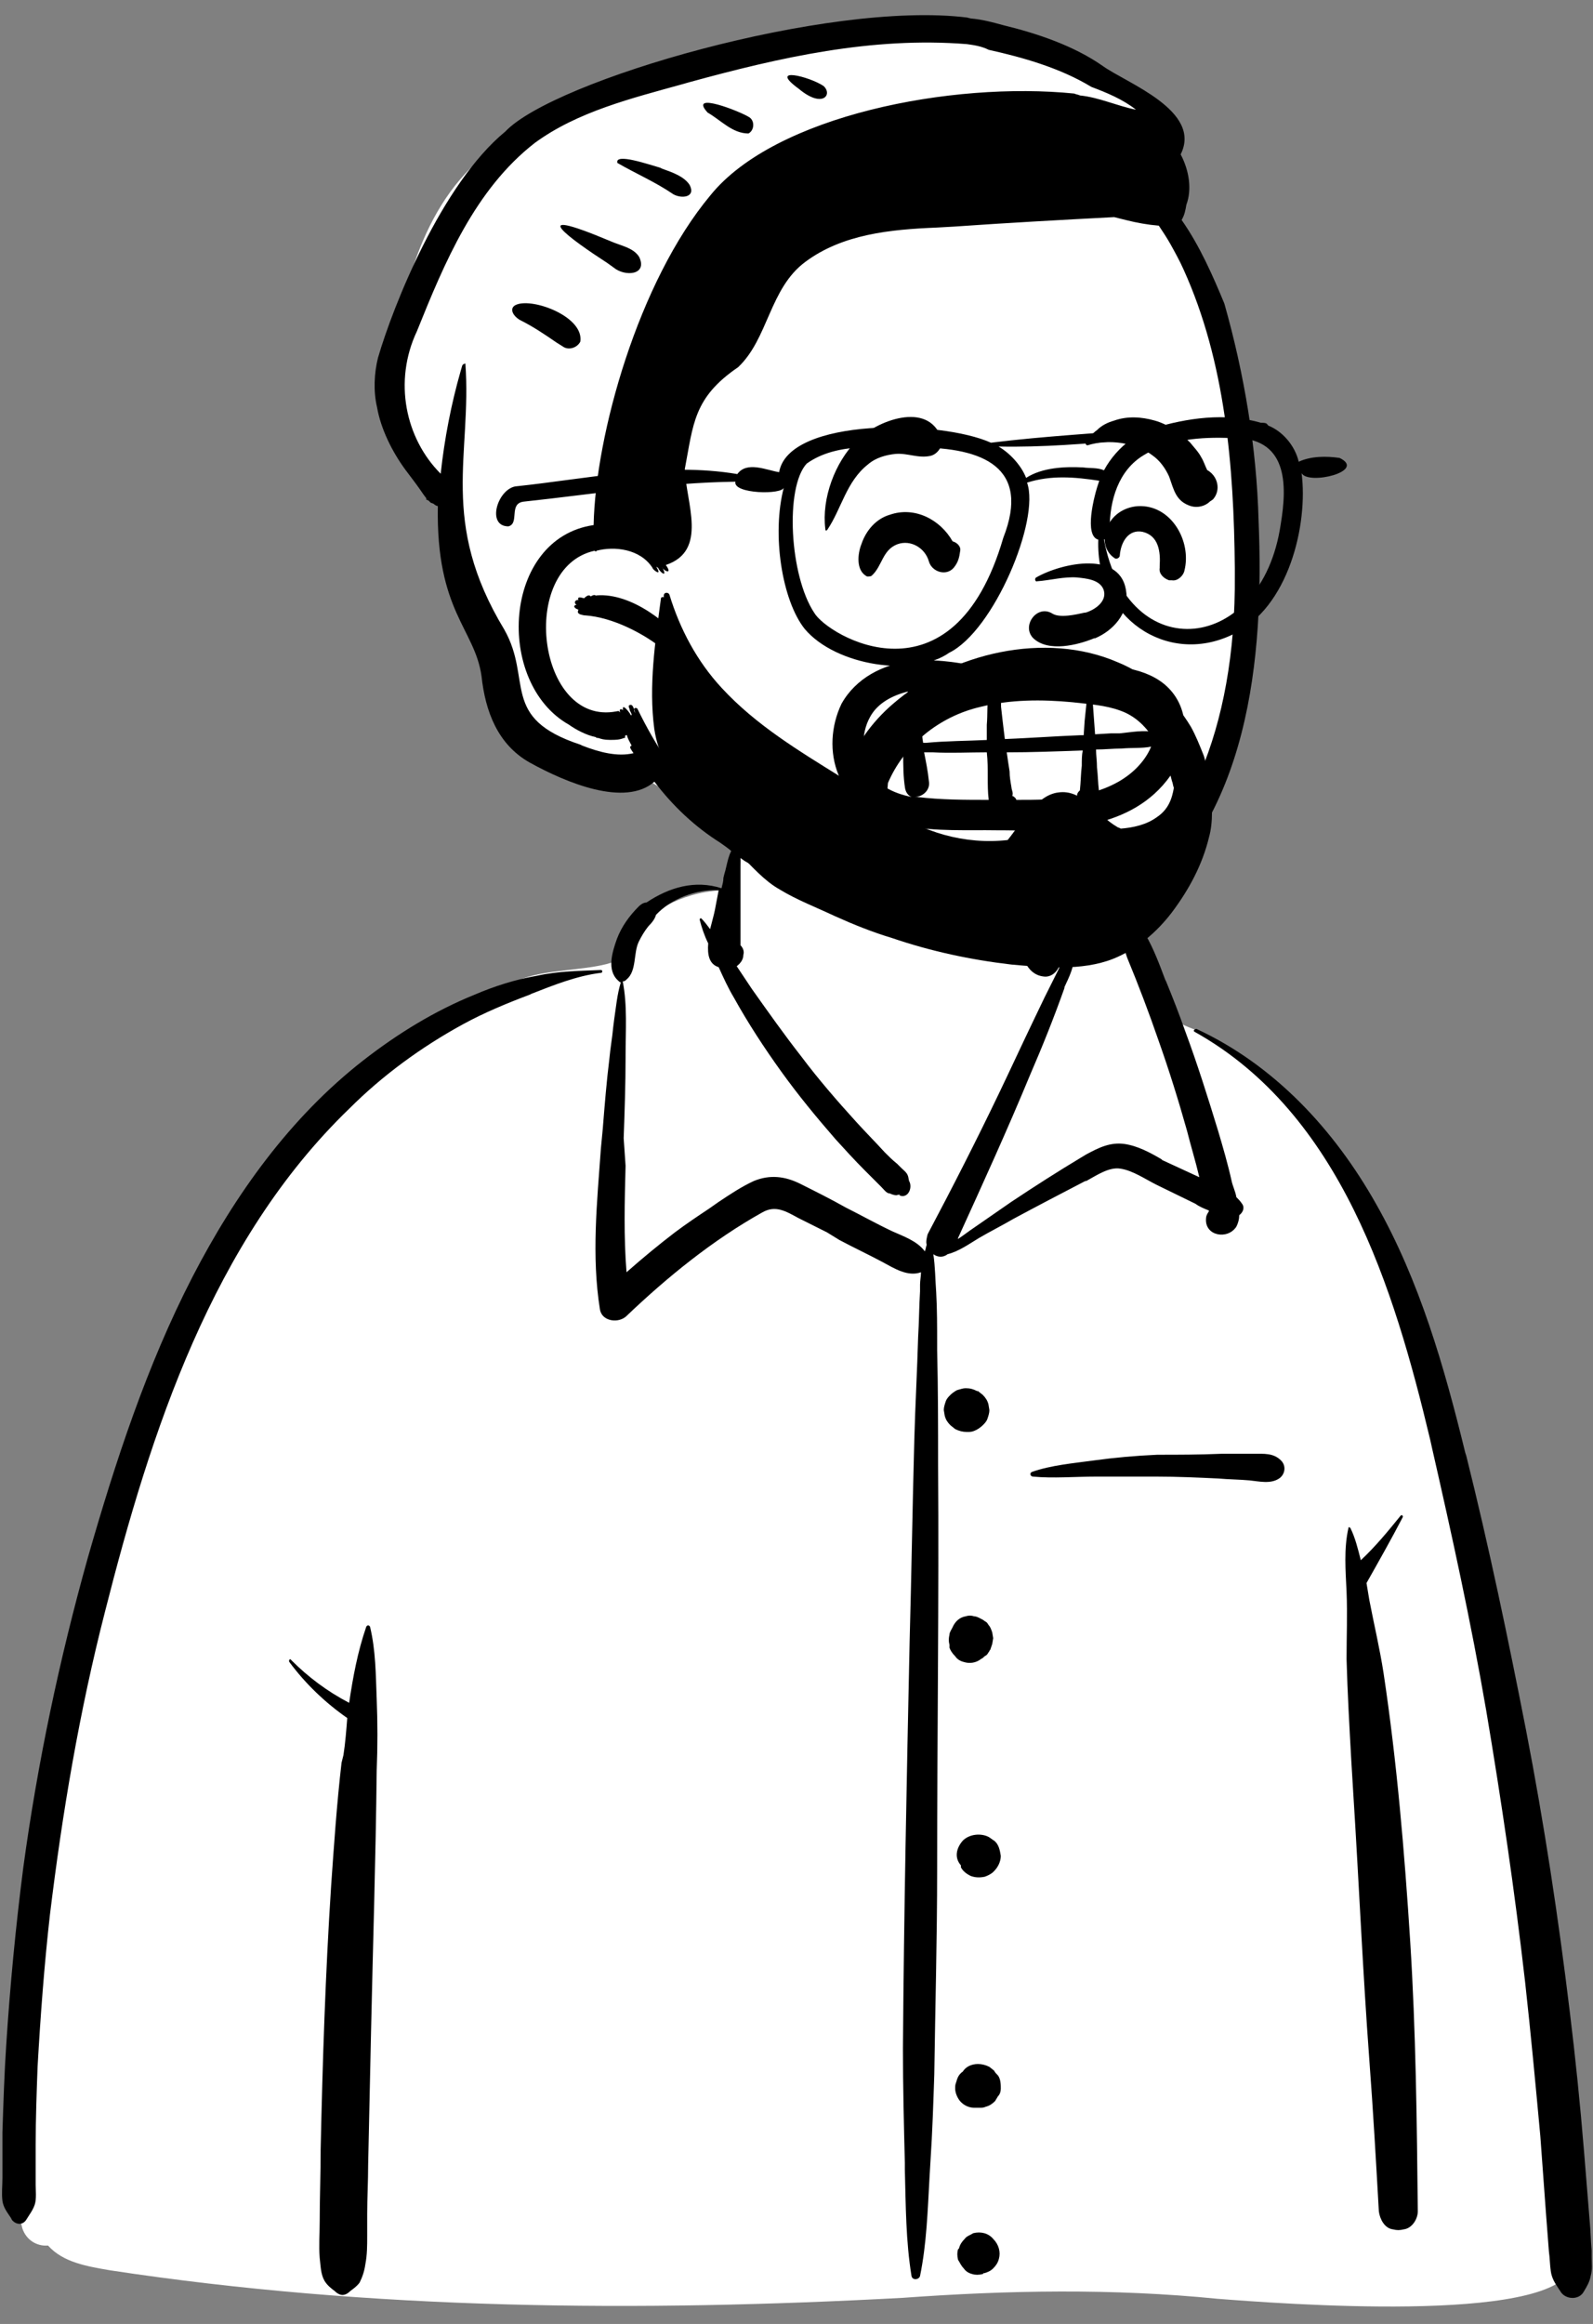 <?xml version="1.0" encoding="UTF-8"?><svg xmlns="http://www.w3.org/2000/svg" xmlns:xlink="http://www.w3.org/1999/xlink" height="244.5" preserveAspectRatio="xMidYMid meet" version="1.0" viewBox="-0.2 -1.6 167.7 244.5" width="167.7" zoomAndPan="magnify"><rect x="-0.2" y="-1.6" width="167.7" height="244.5" fill="#808080" stroke="none"/><g><g><g><g><g><g clip-rule="evenodd" fill-rule="evenodd"><g id="change1_1"><path d="M-19.7,102.2c27.6,4.2,55.7,4.4,83.5,2.9 c11-0.8,22.1-1,33.1,0.1c6.5,0.5,35,2.7,37.3-3.2c-1.5-31-4.4-62.3-13.5-92.2c-3.7-10.6-7-19.4-14.3-28.2 c-2.3-2.4-7.3-7.4-10.1-9.1c-2.5-1.4-3.5-0.9-4.9-3.3c-1.4-2.6-2.4-7.1-4.4-8.9c-2-1.9-5.1-1.2-8.8-0.6 c0.7-9.3-3.6-11.6-9.5-13.4c-10.4-4-20.6-2-23.2,10.7c-4.8,0-7.6,2.1-10.5,4.1c-1.2,0.8-0.4,2.9-1.8,3.5 c-2.7,0.9-7.3,0.7-9.9,1.9c-11.6,5.3-22,13-28.8,24.2C-20.8,14.6-31.3,65.1-29.5,93.4c-0.8,1.2,0.3,3,0.6,4.4 c0.4,1.2,1.5,1.9,2.7,1.8C-24.6,101.4-22,101.8-19.7,102.2z" fill="#FFF" transform="translate(31.056 135.053)"/></g><g id="change2_2"><path d="M94.5-28.1c-0.2-0.1,0-0.3,0.2-0.3c8.2,3.8,14.5,10.6,18.9,18.4 c4.6,8.1,7.2,17.2,9.4,26.2l0.1,0.3c2.4,9.6,4.4,19.2,6.3,28.9c1.9,9.8,3.4,19.7,4.6,29.6c0.6,4.9,1.1,9.8,1.5,14.7 c0.2,2.5,0.4,4.9,0.6,7.4c0.1,1,0.1,2,0.2,3l0,0.7c0,0.7,0.1,1.3-0.1,2c-0.1,0.6-0.4,1.1-0.7,1.6c-0.5,1-2,0.9-2.5,0l-0.2-0.3 c-0.4-0.6-0.7-1.1-0.8-1.8c-0.1-0.7-0.1-1.4-0.2-2.1c-0.1-1.3-0.2-2.6-0.3-3.9c-0.2-2.7-0.4-5.5-0.6-8.2 c-0.5-5.4-1-10.8-1.6-16.2c-1.1-9.6-2.5-19.1-4.1-28.6c-1.6-9.3-3.6-18.4-5.7-27.6l-0.2-0.9C115.5-1.1,109.9-19.5,94.5-28.1z M7.3,34.5c0.1-0.2,0.3-0.2,0.4,0c0.6,2.5,0.6,5,0.7,7.6c0.1,2.5,0.1,5,0,7.5C8.3,58.9,8,68.1,7.8,77.3 c-0.1,4.6-0.2,9.2-0.3,13.8c0,1.7-0.1,3.5-0.1,5.2l0,2.3c0,1,0,2-0.2,3c-0.1,0.7-0.3,1.3-0.6,1.9c-0.3,0.4-0.6,0.6-1,0.9 l-0.1,0.1c-0.5,0.4-0.9,0.4-1.4,0l-0.1-0.1c-0.4-0.3-0.8-0.6-1.1-1.1c-0.4-0.7-0.4-1.6-0.5-2.4c-0.1-1.3,0-2.5,0-3.8 c0-2.5,0.1-5,0.1-7.6C2.7,80.3,3,71,3.6,61.8c0.3-4.3,0.6-8.7,1.1-13L4.9,48c0.2-1.3,0.3-2.6,0.4-3.9 c-2.3-1.6-4.4-3.6-6.1-5.9c-0.1-0.2,0.1-0.4,0.2-0.2c1.8,1.8,3.8,3.3,6.1,4.5C5.9,39.8,6.4,37.1,7.3,34.5z M46.2-47.7 c0,0,0.1,0,0.1,0c0.5,0.6,0.4,1.5,0.4,2.2l0,0.1c0,1.1,0,2.2,0,3.2l0,3.4l0,0c0,0.5,0,1,0,1.4l0,0.2l0,0 c0.3,0.3,0.4,0.7,0.3,1c0,0.5-0.3,0.9-0.7,1.2l0.8,1.2l0,0l0.8,1.2c1.7,2.4,3.4,4.8,5.2,7.1c1.8,2.4,3.8,4.7,5.8,6.9 c1,1.1,2,2.1,3,3.2c0.4,0.4,0.8,0.8,1.3,1.2l0.4,0.4c0.2,0.2,0.6,0.5,0.7,0.8c0.1,0.2,0.1,0.6,0.2,0.7 c0.3,0.7-0.2,1.8-1.1,1.4l0,0c0.2-0.1,0.1-0.1-0.3,0c-0.2,0-0.5-0.1-0.7-0.2l-0.1,0c-0.3-0.1-0.5-0.4-0.8-0.7l-0.1-0.1 c-0.5-0.5-1-1-1.6-1.6c-1.1-1.1-2.1-2.2-3.1-3.3c-2-2.3-3.9-4.6-5.7-7.1c-1.8-2.5-3.5-5.1-5-7.8c-0.6-1-1.1-2.1-1.6-3.2 c-1-0.3-1.2-1.3-1.1-2.5c-0.4-0.8-0.7-1.7-0.9-2.5c0-0.1,0.1-0.2,0.2-0.1c0.3,0.3,0.6,0.7,0.9,1.1c0.2-0.8,0.4-1.5,0.5-2 l0.4-2.1l0,0c-2.4-0.1-5,0.9-6.6,2.6c-0.1,0.4-0.4,0.8-0.8,1.2c-0.4,0.5-0.7,1-1,1.6c-0.6,1.2-0.2,3.1-1.3,4 c-0.1,0.1-0.2,0.2-0.4,0.2c0.5,2.5,0.3,5.2,0.3,7.8l0,0.2c0,2.8-0.1,5.7-0.2,8.5L34.6-14c-0.1,3.7-0.2,7.5,0.1,11.2 c1.7-1.5,3.4-2.9,5.1-4.2c1.2-0.9,2.4-1.7,3.6-2.5l1-0.7c1.2-0.8,2.4-1.6,3.7-2.2c1.7-0.7,3.3-0.5,4.9,0.3 c1.6,0.8,3.2,1.6,4.8,2.5c1.6,0.8,3.2,1.7,4.9,2.5c1.1,0.5,2.6,1,3.4,2.1c0.1-0.2,0.1-0.4,0.2-0.7c-0.1-0.3,0-0.7,0.1-1.1 c2.6-4.9,5.1-9.8,7.5-14.8c1.2-2.5,2.4-5.1,3.6-7.6l1.2-2.5c0.2-0.4,0.4-0.8,0.6-1.2c0.3-0.6,0.6-1.2,0.9-1.8 c0.1-0.3,0.3-0.5,0.4-0.8l0.1-0.1c0,0,0.3-0.9,0.1-0.8l0,0c-0.1,0.1-0.2-0.1-0.1-0.2c0.3-0.4,0.8,0,0.9,0.3 c0.5,1-0.4,2.6-0.8,3.5l0,0.1c-1.1,3.1-2.3,6.1-3.6,9.1c-2.4,5.8-5,11.5-7.6,17.2l0,0.1l0,0c0.6-0.4,1.1-0.8,1.7-1.2 c1.3-0.9,2.6-1.8,3.9-2.7c2.4-1.6,4.9-3.2,7.4-4.7l0.5-0.3c1.3-0.7,2.5-1.3,4-1.1c1.4,0.2,2.7,0.9,3.9,1.6l0.1,0.1l3.9,1.8 c-0.4-1.7-0.9-3.3-1.3-4.9c-0.9-3.2-1.9-6.4-3-9.5c-1-2.9-2.1-5.8-3.3-8.7l-0.3-0.9c-0.5-1.2-0.9-2.5-2.3-2.8 c-1.4-0.4-2.9,0.2-4.1-0.6c-0.1-0.1-0.1-0.3,0-0.3l0.8-0.2c1.4-0.4,3.1-0.7,4.5-0.4c1.5,0.4,2.7,1.6,3.4,2.9 c0.8,1.4,1.4,3,2,4.6l0.1,0.2c0.7,1.7,1.4,3.5,2,5.2c1.3,3.5,2.4,7,3.5,10.6c0.5,1.7,1,3.4,1.4,5.2c0.1,0.5,0.4,1.1,0.5,1.7 c0.2,0.2,0.4,0.4,0.6,0.7c0.3,0.4,0.1,0.9-0.3,1.2c0,0.4-0.1,0.8-0.3,1.2c-0.9,1.4-3.3,1-3.2-0.8c0-0.3,0.1-0.5,0.3-0.8l0,0 l0,0l0-0.1l0,0C95.5-9.5,95-9.7,94.6-10l-4.1-2l0,0c-1.2-0.6-2.5-1.5-3.8-1.7c-1.2-0.2-2.5,0.7-3.6,1.3l-0.1,0 c-2.5,1.3-5,2.6-7.6,4c-1.2,0.7-2.4,1.3-3.6,2c-1,0.6-2.1,1.4-3.3,1.7c-0.5,0.4-1.1,0.3-1.5,0c0.2,1.3,0.2,2.7,0.3,4 c0.1,1.8,0.1,3.6,0.1,5.4l0,0.7c0.1,4,0.1,8,0.1,12c0.1,14.2-0.1,28.5-0.1,42.7c0,7.2-0.2,14.3-0.3,21.5 c-0.1,3-0.2,6.1-0.4,9.1l-0.1,1.7c-0.2,3.5-0.3,7-1,10.4c-0.1,0.4-0.8,0.5-0.9,0c-0.6-3.7-0.6-7.4-0.7-11.2l0-0.7 c-0.1-4-0.2-8-0.2-12c0.1-14.3,0.4-28.5,0.7-42.7c0.2-7.2,0.3-14.3,0.5-21.5c0.1-3.6,0.3-7.2,0.4-10.7 c0.1-1.6,0.1-3.2,0.2-4.8l0-0.7c0-0.4,0.1-0.9,0.1-1.3c-1.4,0.5-2.8-0.4-4.1-1.1c-1.5-0.8-3-1.5-4.5-2.3L55.8-7l0,0l-3-1.5 c-1.3-0.7-2.4-1.4-3.8-0.6C43.8-6.2,39-2.3,34.7,1.8c-0.8,0.8-2.6,0.6-2.8-0.7C31-4.5,31.6-10.2,32-15.8l0.2-2.1 c0.2-2.5,0.4-5,0.7-7.4c0.1-1.1,0.3-2.2,0.4-3.3l0.1-0.8c0.2-1.3,0.3-2.6,0.7-3.9c-0.1,0-0.2-0.1-0.3-0.2 c-1.2-1.1-0.6-3-0.1-4.4c0.5-1.3,1.3-2.4,2.3-3.4c0.2-0.2,0.5-0.4,0.8-0.4c2.4-1.6,5.1-2.4,7.9-1.5c0.1-0.4,0.2-0.7,0.2-1.1 l0.1-0.4C45.3-45.6,45.4-47.1,46.2-47.7z M71.2,98.3c0.8-0.2,1.6,0,2.1,0.6c0.6,0.6,0.8,1.4,0.6,2.1c-0.1,0.4-0.3,0.7-0.6,1 c-0.3,0.3-0.6,0.4-0.9,0.5l-0.1,0l-0.1,0.1c-0.4,0.1-0.8,0.1-1.1,0c-0.4-0.1-0.7-0.3-0.9-0.6c-0.3-0.3-0.4-0.6-0.6-0.9 c-0.1-0.4-0.1-0.8,0-1.1l0.1-0.1l0,0c0.1-0.4,0.3-0.7,0.6-1C70.5,98.6,70.9,98.5,71.2,98.3z M116.2,22.8 c0.1-0.1,0.3,0,0.2,0.2c-1.2,2.3-2.5,4.6-3.8,6.9c0.1,0.6,0.2,1.2,0.3,1.8c0.5,2.6,1.1,5.1,1.5,7.7c1.4,9.3,2.2,18.8,2.8,28.2 c0.6,9.5,0.7,18.9,0.8,28.4c0,0.8-0.6,1.8-1.5,1.9c-0.4,0.1-0.7,0.1-1.1,0c-0.9-0.1-1.4-1.1-1.5-1.9c-0.3-5.3-0.6-10.6-1-15.9 c-0.7-9.4-1.1-18.8-1.7-28.2l-0.2-3.3c-0.2-3.6-0.4-7.1-0.5-10.7c0-2.4,0.1-4.7,0-7.1c-0.1-2.2-0.3-4.5,0.2-6.7 c0-0.1,0.1-0.1,0.2,0c0.5,1,0.8,2.2,1.1,3.4C113.6,26,114.9,24.4,116.2,22.8z M32-34.6c0.2,0,0.2,0.3,0,0.3 c-2.5,0.3-5,1.3-7.3,2.2l-0.2,0.1c-2.4,0.9-4.8,1.9-7,3.1c-4.4,2.4-8.5,5.4-12,8.9C-8.9-6.1-15.4,14-20.2,32.9 c-2.7,10.5-4.5,21.2-5.8,31.9c-0.6,5.3-1,10.7-1.3,16c-0.1,2.7-0.2,5.5-0.2,8.2c0,1.4,0,2.8,0,4.2c0,0.6,0.1,1.5-0.1,2.1 c-0.2,0.6-0.6,1.1-0.9,1.6c-0.4,0.6-1.1,0.5-1.5,0l-0.1-0.2c-0.4-0.6-0.8-1.1-0.9-1.8c-0.1-0.8,0-1.6,0-2.4c0-1.6,0-3.2,0-4.8 c0.1-3.1,0.2-6.2,0.4-9.2c0.4-6.2,1-12.5,1.8-18.7c1.5-11,3.8-21.9,6.8-32.6C-19.1,17.1-15.8,7-11-2.3 C-6.5-11-0.7-19.1,7-25.1c3.6-2.8,7.5-5.2,11.7-6.9c2.1-0.9,4.3-1.6,6.6-2C27.6-34.5,29.8-34.5,32-34.6z M71.7,80.5 c0.4,0,0.8,0.1,1.2,0.3l0.5,0.4l0,0c0.1,0.2,0.2,0.3,0.4,0.5c0.3,0.4,0.3,1,0.3,1.4c0,0.3-0.1,0.6-0.3,0.8l-0.3,0.5l0,0 c-0.3,0.3-0.6,0.5-1,0.6c-0.2,0.1-0.4,0.1-0.6,0.1l-0.1,0l0,0l-0.1,0l0,0c-0.1,0-0.1,0-0.2,0c0,0-0.1,0-0.1,0c0,0-0.1,0-0.1,0 c-0.5,0-1-0.2-1.4-0.6c-0.3-0.3-0.6-0.9-0.6-1.4l0-0.2c0-0.3,0.1-0.4,0.2-0.8c0.1-0.3,0.3-0.6,0.6-0.8 C70.4,80.8,71,80.5,71.7,80.5z M70.1,57c0.7-0.7,1.9-0.8,2.7-0.4c0.2,0.1,0.4,0.3,0.6,0.4c0.5,0.4,0.6,1,0.7,1.6 c0,0.6-0.3,1.2-0.7,1.6l-0.1,0.1l0,0c-0.2,0.2-0.6,0.4-0.9,0.5c-0.5,0.1-1,0.1-1.5-0.1c-0.4-0.2-0.8-0.5-1-0.9l0-0.1 c0,0,0-0.1,0-0.1l0,0C69.2,58.8,69.4,57.8,70.1,57z M70.4,33.4c0.3-0.1,0.6-0.1,0.9,0c0.2,0,0.4,0.1,0.6,0.2 c0.2,0.1,0.4,0.2,0.5,0.3c0.2,0.1,0.3,0.2,0.4,0.4c0.2,0.2,0.3,0.5,0.4,0.8l0.1,0.6l-0.1,0.6l-0.2,0.6l0,0 c-0.1,0.1-0.1,0.2-0.2,0.3c-0.1,0.2-0.2,0.3-0.4,0.4c-0.1,0.1-0.2,0.2-0.4,0.3c-0.5,0.4-1.2,0.5-1.8,0.3 c-0.4-0.1-0.7-0.3-0.9-0.6c-0.3-0.3-0.5-0.6-0.6-0.9l0-0.3c-0.1-0.4-0.1-0.6,0-1.1c0-0.2,0.2-0.5,0.3-0.7 C69.3,33.9,69.8,33.5,70.4,33.4z M97.3,16.3c0.9,0,1.8,0,2.7,0l0.7,0c1.1,0,2.1-0.1,2.9,0.7c0.6,0.6,0.4,1.5-0.2,1.9 c-0.9,0.6-2.1,0.3-3.1,0.2c-1.1-0.1-2.2-0.1-3.3-0.2c-2.1-0.1-4.3-0.2-6.5-0.2c-2.1,0-4.3,0-6.4,0c-2.2,0-4.5,0.2-6.6,0 c-0.3,0-0.4-0.4-0.1-0.5c2-0.7,4.3-0.9,6.5-1.2c2.2-0.3,4.4-0.5,6.7-0.6C92.7,16.4,95,16.4,97.3,16.3z M70.4,9.4L70.4,9.4 c0.5,0,0.8,0.1,1.2,0.3l0.1,0l0.5,0.4c0.3,0.3,0.5,0.6,0.6,1l0.1,0.6l0,0c0,0.3-0.1,0.6-0.2,0.9c-0.1,0.3-0.3,0.5-0.5,0.7 c-0.2,0.2-0.5,0.4-0.7,0.5C71.1,14,70.9,14,70.6,14l-0.1,0c-0.4,0-0.8-0.1-1.2-0.3l-0.5-0.4l0,0c-0.3-0.3-0.5-0.6-0.6-1 l-0.1-0.6l0,0c0-0.3,0.1-0.6,0.2-0.9c0.1-0.3,0.3-0.5,0.5-0.7c0.2-0.2,0.5-0.4,0.7-0.5C69.9,9.5,70.1,9.4,70.4,9.4L70.4,9.4z M77.3-45.1c0.5-0.7,1.4-0.1,1.3,0.5c0,1.6,0.1,3.2,0.5,4.8c0.2,0.7,0.4,1.5,0.7,2.1l0.1,0.3c0.4,0.9,0.8,1.7,0.2,2.7 c-0.3,0.5-0.8,0.8-1.3,0.8c-2.5-0.1-2.8-3.5-2.9-5.4C75.7-41.3,76.2-43.4,77.3-45.1z" fill="inherit" transform="translate(31.056 135.053)"/></g></g><g clip-rule="evenodd" fill-rule="evenodd"><g id="change1_2"><path d="M15.6-36.4c9.5,0,20.8,4.6,21.8,4.7l0,0 c0.5,0,2.5,1.5,6,4.5l-3.7,7.3l0.3,0.3c1.5,1.4,2.7,2.7,3.7,3.7c8,8.2,9.4,40.2,7.5,51.4s-5.4,22.1-21.6,22.1 S-4.8,47.8-7.5,44.8c-1.9-2-3.9-3-6.2-2.9c-0.1-0.1-0.2-0.2-0.3-0.4l-0.3,0c-3.2-0.5-5.5-1.1-6.9-1.9C-24,38.1-27,30-27,28.2 c0-1.8-4.4-14.5-4.5-15.9l0,0c0-1.1-5.8-6.3-5.8-8s-1.2-1.5,0-7.4l0.3-1.7c1.2-6.2,3.7-16.4,13-20.9 C-13.8-30.5,6-36.4,15.6-36.4z" fill="#FFF" transform="translate(78.592 38.043)"/></g><g id="change2_5"><path d="M-25.6-25.8c5.1-5.4,34-13.8,48.6-12l0.4,0.1c1.2,0.1,2.3,0.4,3.4,0.7 c3.7,0.9,7.5,2.2,10.5,4.3c2.5,1.8,10.5,4.7,8.2,9.3c0.9,1.7,1.2,3.7,0.6,5.3c-0.1,0.6-0.2,1.1-0.5,1.6 c1.9,2.7,3.3,5.9,4.5,8.8c2.1,7.4,3.4,15.2,3.6,22.8c0.6,14.4-0.9,31.7-13.5,41c-7.6,5.9-19.5,6.1-28-1.2 c-0.5-0.6-2.8-2.1-2-2.4c0.2,0.2,0.5,0.5,0.7,0.7c0,0,0-0.1,0-0.1l-0.2-0.2c-0.4-0.4-1-1-0.3-0.8c0,0,0.1,0.1,0.1,0.1 c0.1,0.1,0.2,0.1,0.3,0.2l0,0l0,0c-0.4-0.4-0.6-0.8,0-0.5l0.1,0c0.2,0.2,0.5,0.5,0.7,0.7c0,0,0-0.1,0-0.1l-0.2-0.2 c-0.2-0.2-0.2-0.2-0.1-0.4c-0.5-0.7,0.4-0.3,0.5,0c0.6-0.1,1,0.9,1.4,1c15.6,12,38.3,1.4,38-32.1l0-0.7 c-0.1-10.7-1-21.7-5.4-31.4c-0.4-0.9-0.9-1.8-1.4-2.7c-0.4-0.7-0.8-1.3-1.2-1.9c-1.2-0.1-2.3-0.3-3.5-0.6 c-0.4-0.1-0.8-0.2-1.2-0.3c-5.7,0.3-11.2,0.6-16.9,1l-1.8,0.1C14.9-15.5,9.9-15,6-12.1C2.2-9.3,2.1-4-1.1-1 C-5.8,2.2-5.8,5-6.7,9.7c0.1,3.5,2.5,8.6-2,10.1c0.8,1.1-0.3,0.6-0.4,0.2c0,0,0,0,0,0c0.7,1.3-0.3,0.5-0.4,0.1 c-0.1,0-0.1-0.1-0.2-0.1c0.7,1.1-0.4,0.3-0.4,0.1c-1.3-2-4-2.3-5.9-1.8c0,0.1-0.1,0.1-0.2,0c-8.1,1.8-6,18.5,2.3,16.9 c0.4-0.1,0.3,0.1,0.4,0.1c-0.2-0.5,0.3-0.3,0.3-0.2l0,0c0,0,0,0,0,0c-0.2-1,0.9,0.5,0.8,0.5c0,0,0.1,0,0.1,0l0-0.1 c-0.2-0.5-0.2-0.3-0.2-0.5c-0.1-0.3-0.1-0.2-0.1-0.4c0.5-0.4,0.6,0.7,0.7,0.8c-0.3-0.4-0.1-0.7,0.2-0.5 c1.9,3.9,4.3,7.6,7.4,10.5c0.3,0.3,0.7,0.5,1,0.8c1.3,1.2,3.4,1.9,4.6,2.9c0,0,0,0,0,0.1l0,0l0,0l0,0L2,49.4 c0.1,0.1,0.2,0.2,0.3,0.4c0.1,0.1,0.2,0.3,0.3,0.4c0,0.2,0,0.3-0.2,0.2c-0.1,0-0.1-0.1-0.2-0.1c0,0,0,0,0,0c0,0,0.2,0.4,0,0.4 l0,0c-0.1,0-0.2-0.1-0.3-0.1C2,50.7,2.1,50.8,2.2,51c0.1,0.1,0.2,0.2,0.2,0.4c0,0.1,0,0.1-0.1,0.1c-0.1,0-0.2-0.1-0.4-0.1 l0,0.1c0.1,0.2,0.2,0.4,0,0.4c-0.2-0.1-0.4-0.1-0.5-0.2c0,0,0,0-0.1,0c-0.6-0.2-1.1-0.4-1.6-0.7c-0.5-0.3-0.9-0.7-1.4-1 C-2.1,49.6-2.6,49.3-3,49c-2.7-1.7-5-3.9-6.9-6.4c-3.1,2.7-9.3,0.1-13.1-2c-3.4-1.9-4.7-5.4-5.1-9.1c-0.7-5-4.8-6.8-4.6-17.9 c0,0,0,0,0,0c-0.1,0-0.3-0.1-0.4-0.2c-0.1-0.1-0.3-0.1-0.4-0.2l-0.2-0.2l0,0c-0.1,0-0.2-0.1-0.2-0.1l0,0c-0.1,0.1,0-0.1,0-0.1 l-0.3-0.4c-0.6-0.9-1.3-1.8-1.9-2.6l0,0c0,0,0,0,0,0c-1.4-1.9-2.6-4.3-3-6.6c-0.4-1.7-0.3-3.6,0.1-5.2 C-37.4-7.5-32.3-20.3-25.6-25.8z M11.1,52.7L11.1,52.7L11.1,52.7c0,0.1,0.1,0.1,0.1,0.2c0,0,0,0,0,0 C11.2,52.7,11.1,52.7,11.1,52.7z M23-35C13-35.8,3.3-33.6-6.2-31l-0.7,0.2c-5.4,1.5-11.1,2.9-15.6,6.2 C-28.8-19.7-32-12-34.9-4.8c-2.5,5.3-1.2,11.3,2.5,15c0.4-3.7,1.1-7.3,2.1-10.8c0.2-0.6,0.1-0.7,0.5-0.8 c0.7,9.6-2.8,16.6,4.1,28c3,5.3-0.5,9.3,8,12.1l0.2,0.1c1.8,0.7,3.7,1.2,5.4,0.8l-0.2-0.3c-0.2-0.3-0.2-0.4,0-0.5c0,0,0,0,0,0 c-0.2-0.4-0.4-0.7-0.5-1.1c-0.1,0-0.1,0-0.2,0.1c0,0.1,0.1,0.2-0.1,0.2c-0.5,0.2-0.9,0.2-1.4,0.2l-0.1,0 c-0.6,0-0.9-0.1-1.2-0.2c-0.1,0-0.2,0-0.3-0.1c-1-0.2-2.1-0.8-2.8-1.3c-7.8-4.4-7-19.6,2.6-21c0.2-9.5,4.7-25.6,12.3-34.7 c6.8-8.4,25.4-12,38.3-10.7c0.2,0.1,0.4,0.1,0.6,0.2c2,0.2,3.9,1.1,5.9,1.5c-1.4-1.1-3.1-1.8-4.7-2.4c-3.3-2-7.2-3.1-10.8-3.9 C24.5-34.8,23.7-34.9,23-35z M-16.6,23.1c0.5-0.3,0.5,0,0.6-0.1c3.7-0.3,7.8,3,9.8,5.7c-0.2,0.2-0.6-0.3-0.7-0.4c0,0,0,0,0,0 l0.1,0.1c0.8,1.2-0.8-0.2-1-0.5c0,0-0.1,0-0.1,0c0.1,0.1,0.5,0.5,0.6,0.7l0.1,0.1c1,0.9,0.9,1.5-0.2,0.3c0,0.1,0,0.1,0,0.2 l0,0c0.6,0.4,1,1.5-0.2,0.4c0.1,0.8-1.2-0.8-1.2-0.8c-2.2-1.8-5.5-3.5-8.4-3.7l-0.1,0c-0.5-0.1-0.8-0.2-0.6-0.6 c-0.6-0.2-0.5-0.5-0.2-0.5c-0.4-0.3,0-0.6,0.2-0.5c-0.2-0.5,0.5-0.2,0.6-0.2C-16.7,22.7-16.6,23.2-16.6,23.1z M-24.4-7.6 c1.8-0.7,7.1,1.3,6.7,3.9c-0.3,0.6-1.1,0.9-1.7,0.6l-0.8-0.5c-1.3-0.9-2.5-1.7-3.9-2.4C-24.9-6.5-25.2-7.3-24.4-7.6z M-14.2-11.5l-0.7-0.5c-3.7-2.4-9-6.2,0.3-2.3c1.1,0.5,2.5,0.7,3.1,1.7C-10.6-10.7-13-10.5-14.2-11.5z M-13.8-22.5 c-0.3-1.1,3.4,0.2,4.5,0.5l0.2,0.1c1.1,0.4,2.3,0.8,2.9,1.7c0.7,1.3-0.8,1.5-1.7,1C-9.8-20.5-11.9-21.4-13.8-22.5z M-4.3-27.8 c-2.1-2.3,3.5-0.1,4.4,0.5l0,0c0.6,0.4,0.5,1.4-0.1,1.7C-1.7-25.6-2.9-27-4.3-27.8z M5.3-30.3c-3.3-2.4,1.1-1.3,2.6-0.3 C8.9-29.7,7.8-28.2,5.3-30.3z" fill="inherit" transform="translate(78.592 38.043)"/></g></g><g id="change2_1"><path clip-rule="evenodd" d="M-16.4-9.4c3.6-0.4,7.1,0.7,10.7,1.2C-3.9-7.9-2-7.7-0.1-7.6 c0.4,0,0.8,0,1.1,0c0-0.3,0.2-0.6,0.6-0.8c0.8-0.4,1.5-0.5,2.4-0.5c0.8,0,1.7,0.1,2.5,0.3c1.5,0.3,3,0.9,4.1,2 c2.5,2.5,2.1,6.5,0.2,9.3C6.8,8.3-0.6,8.5-6.9,8.4l-0.6,0c-5.8-0.1-14,0.8-16.6-5.8c-1-2.4-0.8-5.2,0.3-7.5 C-22.3-7.6-19.4-9.1-16.4-9.4z M1.6,0L1.6,0c-2.7,0.1-5.4,0.2-8,0.2c0.1,0.7,0.2,1.4,0.3,2C-6.1,2.8-6,3.3-5.9,3.9 c0,0.2,0.2,0.6,0.1,0.8l0,0.1l0,0C-5.7,4.8-5.6,4.9-5.5,5c0,0,0.1,0.1,0.1,0.2c2.1,0,4.3,0,6.4-0.4l0,0l0,0 c0-0.3,0.1-0.4,0.3-0.6c0.1-0.9,0.1-1.8,0.2-2.6C1.5,1,1.5,0.5,1.6,0z M-8.5,0.2c-1.9,0-3.8,0.1-5.7,0l-0.9,0l0,0 c0.2,1,0.4,2,0.5,3c0.2,1-0.7,1.7-1.5,1.7c0.1,0,0.2,0,0.3,0c2.5,0.3,5,0.3,7.5,0.3c-0.1-0.8-0.1-1.7-0.1-2.3l0-0.1 C-8.4,1.9-8.4,1.1-8.5,0.2z M-21.5,0.1c0.1,0.5,0.2,1,0.4,1.5c0.8,2,2.7,2.9,4.7,3.3c-0.3-0.1-0.6-0.4-0.7-0.9 c-0.2-1.2-0.2-2.5-0.2-3.7C-18.7,0.2-20.1,0.2-21.5,0.1z M8.8-0.4c-1,0.2-2.1,0.1-3.1,0.2C4.8-0.2,3.9-0.1,3-0.1 c0,0.6,0.1,1.2,0.1,1.9c0.1,0.8,0.1,1.6,0.2,2.4C5.1,3.6,6.8,2.6,8,1C8.3,0.6,8.6,0.1,8.8-0.4z M-16.8-6.2 c-1.6,0.4-3.2,1.2-4,2.7c-0.5,0.9-0.7,1.9-0.7,3c1.4-0.2,2.8-0.2,4.2-0.3c0-0.3,0-0.5,0-0.8l0-0.6 C-17.2-3.4-17.2-4.9-16.8-6.2z M-8.3-6l-0.7-0.1c-2-0.2-4-0.5-6-0.3c-0.3,0-0.6,0.1-0.9,0.1c0.4,1.3,0.3,2.8,0.5,4 c0.1,0.5,0.1,1,0.2,1.5l0.3,0l0,0C-12.8-1-10.6-1-8.5-1.1c0-0.4,0-0.8,0-1.2l0-0.4C-8.4-3.8-8.5-4.9-8.3-6z M1.7-6.2 c-2.1,0.3-4.3,0.4-6.3,0.4c-0.8,0-1.6,0-2.5-0.1C-7-5.5-7-5-7-4.6C-6.9-3.7-6.8-2.8-6.7-2l0.1,0.8l0,0C-4-1.3-1.3-1.5,1.3-1.6 l0.4,0l0,0l0.1-1.5C1.9-4.1,2-5,2.1-6L2-6l0,0C1.9-6.1,1.8-6.1,1.7-6.2z M2.6-5.8c0.1,1.4,0.2,2.8,0.3,4.1l1.7-0.1 c0.3,0,0.6,0,0.9,0c1.1-0.1,2.6-0.4,3.7-0.1c0.1-1-0.2-2-1.1-2.7C6.5-5.8,4.4-5.4,2.6-5.8z M-3.3-18.2c2.6-1.5,9.1-3,9.5,1.7 c0.2,2.1-1.4,3.9-3.3,4.7l-0.1,0c-1.7,0.7-4.8,1.5-6.4,0c-1.3-1.3,0.4-3.6,2-2.6c0.8,0.5,2.5,0.1,3.4-0.1l0.1,0 c1-0.3,2.3-1.2,1.9-2.4c-0.4-1.1-1.9-1.2-2.8-1.3c-1.4-0.1-2.8,0.3-4.2,0.4C-3.4-17.7-3.5-18.1-3.3-18.2z M7.4-25.7 c3.5-0.2,5.7,3.7,4.9,6.8c-0.1,0.5-0.7,1.1-1.3,1l-0.1,0c-0.1,0-0.2,0-0.2,0c-0.6-0.2-1.1-0.7-1-1.3l0-0.2 c0.1-1.5-0.1-3.2-1.8-3.6c-1.5-0.3-2.3,1.1-2.4,2.5c0,0.2-0.3,0.4-0.5,0.3c-1.1-0.7-1.3-2-0.9-3.1C4.6-24.7,5.9-25.6,7.4-25.7 z M-18.7-24.8c2.6-0.9,5.3,0.5,6.6,2.8c0.4,0.1,0.9,0.5,0.8,1c-0.1,0.7-0.2,1.2-0.7,1.8c-0.8,0.9-2.3,0.4-2.6-0.7l0,0 c-0.4-1.4-1.9-2.3-3.3-1.8c-1.6,0.6-1.6,2.3-2.7,3.3c-0.1,0.1-0.3,0.1-0.5,0.1c-1.2-0.6-1-2.4-0.6-3.4 C-21.2-23.2-20.1-24.4-18.7-24.8z M-22.2-32.6c2.1-2.1,7.5-4.2,8.9-0.3c0.3,0.7-0.3,1.7-1.1,1.9c-1.3,0.3-2.4-0.3-3.7-0.2 c-1,0.1-2.1,0.4-2.9,1.1c-2.3,1.8-2.8,4.7-4.3,6.9c-0.1,0.1-0.2,0.1-0.2-0.1C-25.9-26.5-24.5-30.3-22.2-32.6z M4.9-34.7 c1.4-0.5,2.9-0.4,4.3,0c1.4,0.4,2.7,1.3,3.7,2.3c0.4,0.5,0.9,1,1.2,1.6c0.2,0.3,0.4,0.9,0.6,1.3c1.1,0.6,1.5,2.1,0.6,3.1l0,0 L15-26.2c-0.5,0.5-1.3,0.7-2,0.5c-1.6-0.5-1.8-1.7-2.3-3.1c-0.4-0.9-1-1.7-1.7-2.2c-1.8-1.4-4.7-1.8-6.9-1.1 c-0.1,0-0.2-0.1-0.2-0.2c0.4-0.5,0.6-1,1.2-1.4C3.6-34.2,4.2-34.5,4.9-34.7z" fill="inherit" fill-rule="evenodd" transform="translate(112.183 77.354)"/></g><g id="change2_3"><path clip-rule="evenodd" d="M-11.3-28.7c1.7-4,5.4-7,9.7-8c3.2-0.8,6.5-0.8,9.7-0.5 c1.7,0.2,3.5,0.3,5.1,0.9c1.4,0.5,2.5,1.5,3.3,2.7c1,1.4,1.7,3,2.1,4.7c0.1,0.2,0.1,0.5,0.2,0.7c-0.2,1.2-0.6,2.3-1.8,3.1 c-1.1,0.8-2.5,1.1-3.8,1.2c-0.1-0.1-0.3-0.1-0.4-0.2c-2.1-1.2-3.6-4-6.2-3.6c-2.3,0.3-3.9,3.3-5.3,5c-4.5,0.5-9-0.8-12.6-3.4 C-11.4-26.9-11.4-27.8-11.3-28.7 M21.9-31.7c-0.4-1-0.8-2-1.3-2.9c-1.8-3-4.5-5.5-7.7-6.8c-7.6-3.3-17.5-1-23.7,4.4 c-2.1,1.8-4.2,4.5-4.9,7.4c-0.2,0-0.4,0.1-0.5,0.3c-4.5-2.8-9-5.5-12.6-9.4c-2.6-2.8-4.4-6.2-5.5-9.8 c-0.1-0.3-0.6-0.3-0.6,0.1c0,0.1,0,0.2,0,0.2c0-0.1-0.3-0.1-0.3,0.1c-0.6,4.5-1.3,9.2-0.7,13.7c0.4,2.7,1.6,4.6,3.3,6.8 c1.7,2.3,3.7,4.4,5.7,6.4c1.3,1.3,2.6,2.8,4.2,3.7c1.8,1.1,3.9,1.9,5.8,2.8c2,0.9,4,1.7,6,2.3c4.1,1.4,8.3,2.3,12.6,2.8 c3.4,0.3,7.4,0.7,10.7-0.6c2.5-1,4.6-2.8,6.2-4.9c1.8-2.4,3.2-5,3.9-7.9C23.4-26.2,22.1-31.3,21.9-31.7" fill="inherit" fill-rule="evenodd" transform="translate(104.577 109.48)"/></g><g id="change2_4"><path clip-rule="evenodd" d="M46.1-35.4c-2,13.6-16.1,15.1-18.6,1.6c0.4-0.2,0.7-0.5,0.6-1.2 c0-2.9,0.9-6.1,3.6-7.7c2.7-1.7,6-1.9,9.1-1.8C46.9-44.7,46.8-39.6,46.1-35.4 M25.3-41.4c-1.9-0.1-4.3,0-6,1.1 c-0.5-1.3-1.7-2.6-2.9-3.3c4.6,0.1,9.3-0.3,13.9-0.7c-1.1,0.8-2.1,1.9-2.8,3.2C26.8-41.4,26-41.3,25.3-41.4 M16.9-34 C11.6-15.8-1.6-23.7-3-26.1c-2.6-3.9-3.1-13.2-0.8-15.7c3.2-2.3,7.8-1.7,11.6-1.7C14.8-43.5,19.8-41.4,16.9-34 M52.3-42.4 c-1.4-0.2-3-0.2-4.3,0.4c-0.4-1.7-1.7-3.2-3.2-3.8c-0.2-0.2-0.1-0.3-0.8-0.3c-3.7-1.1-7.8-0.5-11.4,0.6 C27.1-45,21.2-44.7,15.6-44c-5.3-2.4-21.3-2.7-22.3,3.1c-1.3-0.2-3.4-1.2-4.4,0.2c-7.7-1.3-15.7,0.5-23.4,1.3 c-1.9,0.4-3,4.2-0.7,4.2c1.2-0.3,0-2.4,1.6-2.6c7.5-0.8,14.8-2,22.3-2.1c-0.3,1.3,5,1.4,5.1,0.6c0,0,0,0,0,0 C-7.5-34.4-6.4-27.4-4-24.4c3.3,3.9,11.5,5.1,15.2,2.5c4.7-2.3,9.6-14,8.2-17.9c2.5-0.8,5-0.6,7.6-0.2 c-0.6,1.7-1.6,5.8-0.1,6.2c-0.3,8.2,7.2,13.3,14.1,10c6-2.8,8-11.7,7.3-17C49-39.5,55.2-41,52.3-42.4" fill="inherit" fill-rule="evenodd" transform="translate(88.521 88.978)"/></g></g></g></g></g></g></svg>